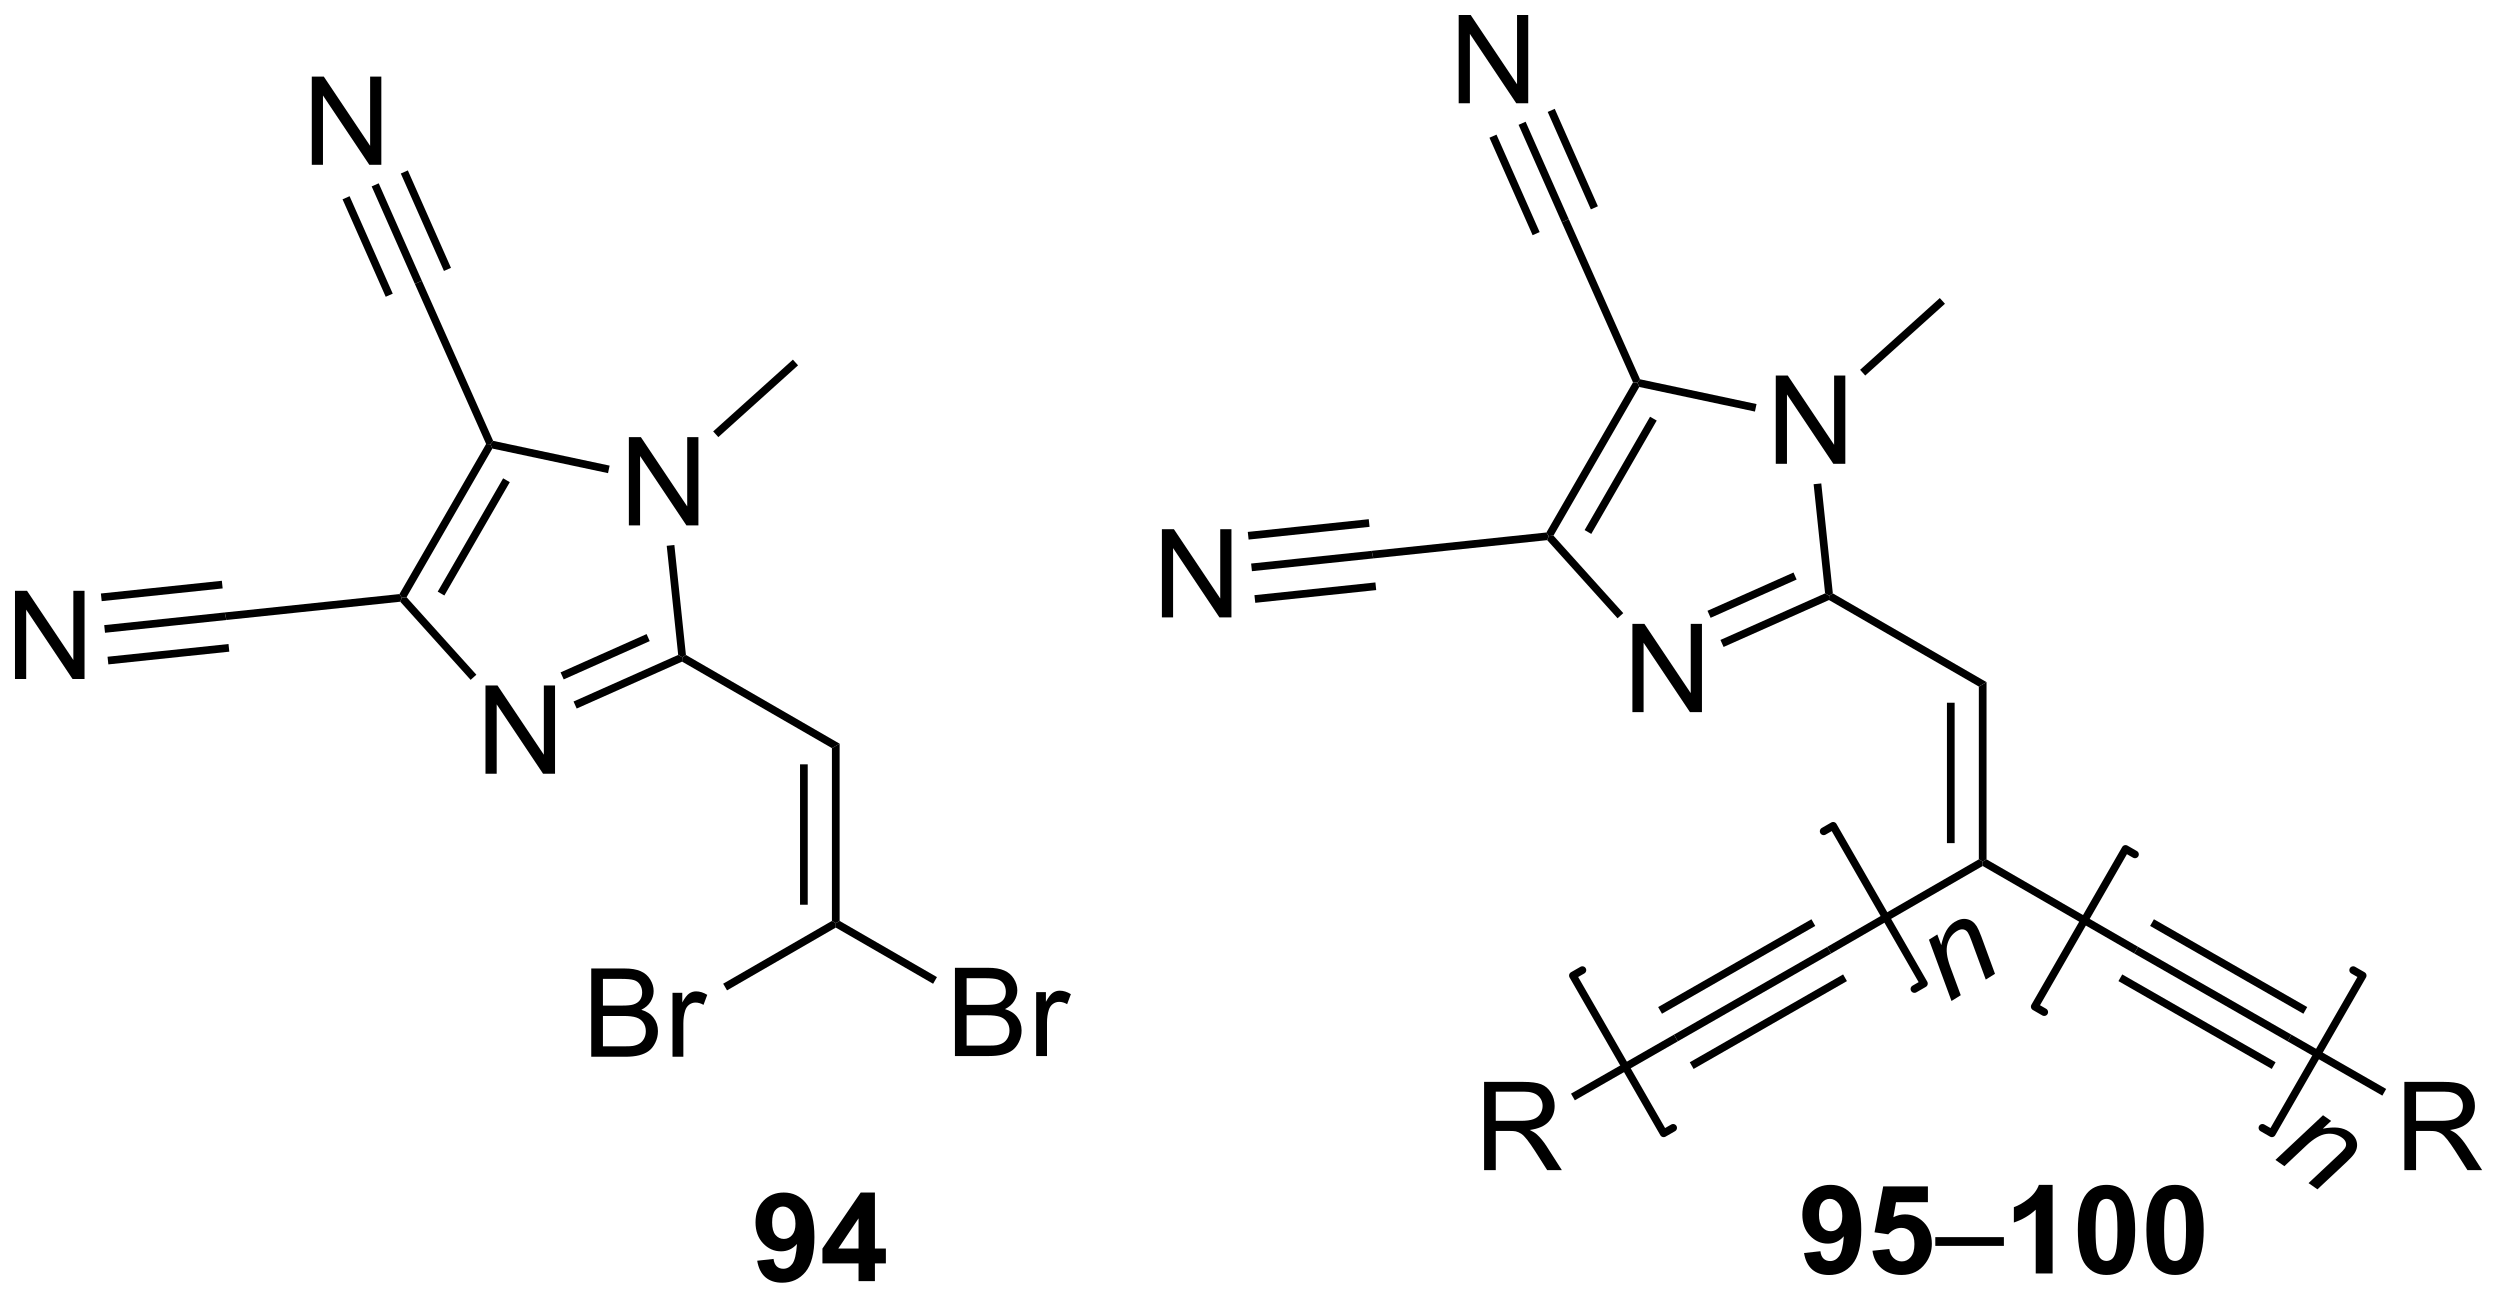 <?xml version="1.0" encoding="UTF-8"?>
<!DOCTYPE svg PUBLIC '-//W3C//DTD SVG 1.0//EN'
          'http://www.w3.org/TR/2001/REC-SVG-20010904/DTD/svg10.dtd'>
<svg stroke-dasharray="none" shape-rendering="auto" xmlns="http://www.w3.org/2000/svg" font-family="'Dialog'" text-rendering="auto" width="445" fill-opacity="1" color-interpolation="auto" color-rendering="auto" preserveAspectRatio="xMidYMid meet" font-size="12px" viewBox="0 0 445 231" fill="black" xmlns:xlink="http://www.w3.org/1999/xlink" stroke="black" image-rendering="auto" stroke-miterlimit="10" stroke-linecap="square" stroke-linejoin="miter" font-style="normal" stroke-width="1" height="231" stroke-dashoffset="0" font-weight="normal" stroke-opacity="1"
><!--Generated by the Batik Graphics2D SVG Generator--><defs id="genericDefs"
  /><g
  ><defs id="defs1"
    ><clipPath clipPathUnits="userSpaceOnUse" id="clipPath1"
      ><path d="M1.273 1.596 L167.951 1.596 L167.951 88.214 L1.273 88.214 L1.273 1.596 Z"
      /></clipPath
      ><clipPath clipPathUnits="userSpaceOnUse" id="clipPath2"
      ><path d="M30.17 36.244 L30.17 120.454 L192.214 120.454 L192.214 36.244 Z"
      /></clipPath
      ><clipPath clipPathUnits="userSpaceOnUse" id="clipPath3"
      ><path d="M13.679 134.575 L61.978 203.554 L194.713 110.611 L146.413 41.633 Z"
      /></clipPath
      ><clipPath clipPathUnits="userSpaceOnUse" id="clipPath4"
      ><path d="M30.237 122.981 L177.048 122.981 L192.915 111.87 L192.915 108.043 L146.413 41.633 Z"
      /></clipPath
      ><clipPath clipPathUnits="userSpaceOnUse" id="clipPath5"
      ><path d="M83.84 -21.016 L39.214 50.397 L176.632 136.269 L221.257 64.856 Z"
      /></clipPath
      ><clipPath clipPathUnits="userSpaceOnUse" id="clipPath6"
      ><path d="M172.988 34.693 L49.027 34.693 L39.214 50.397 L155.367 122.981 L184.935 122.981 L184.935 122.981 L192.915 110.212 L192.915 47.145 Z"
      /></clipPath
    ></defs
    ><g transform="scale(2.667,2.667) translate(-1.273,-1.596) matrix(1.029,0,0,1.029,-29.761,-35.685)"
    ><path d="M68.508 104.773 L68.508 99.046 L70.657 99.046 Q71.313 99.046 71.709 99.221 Q72.107 99.393 72.331 99.755 Q72.555 100.117 72.555 100.51 Q72.555 100.877 72.355 101.203 Q72.157 101.526 71.756 101.726 Q72.274 101.877 72.552 102.244 Q72.834 102.612 72.834 103.112 Q72.834 103.515 72.662 103.862 Q72.493 104.205 72.243 104.393 Q71.993 104.58 71.615 104.677 Q71.24 104.773 70.693 104.773 L68.508 104.773 ZM69.266 101.453 L70.506 101.453 Q71.008 101.453 71.227 101.385 Q71.516 101.299 71.662 101.101 Q71.81 100.901 71.81 100.601 Q71.81 100.315 71.672 100.099 Q71.537 99.882 71.282 99.802 Q71.029 99.721 70.412 99.721 L69.266 99.721 L69.266 101.453 ZM69.266 104.096 L70.693 104.096 Q71.06 104.096 71.209 104.07 Q71.469 104.023 71.644 103.914 Q71.821 103.804 71.933 103.596 Q72.047 103.385 72.047 103.112 Q72.047 102.791 71.883 102.557 Q71.719 102.32 71.427 102.224 Q71.138 102.127 70.592 102.127 L69.266 102.127 L69.266 104.096 ZM73.779 104.773 L73.779 100.625 L74.412 100.625 L74.412 101.252 Q74.654 100.812 74.857 100.671 Q75.063 100.531 75.31 100.531 Q75.665 100.531 76.032 100.757 L75.79 101.408 Q75.532 101.257 75.274 101.257 Q75.045 101.257 74.86 101.395 Q74.677 101.533 74.599 101.781 Q74.482 102.156 74.482 102.601 L74.482 104.773 L73.779 104.773 Z" stroke="none" clip-path="url(#clipPath2)"
    /></g
    ><g transform="matrix(2.743,0,0,2.743,-82.755,-99.416)"
    ><path d="M77.348 100.511 L77.098 100.078 L84.155 96.004 L84.405 96.148 L84.405 96.437 Z" stroke="none" clip-path="url(#clipPath2)"
    /></g
    ><g transform="matrix(2.743,0,0,2.743,-82.755,-99.416)"
    ><path d="M92.138 104.773 L92.138 99.046 L94.286 99.046 Q94.942 99.046 95.338 99.221 Q95.737 99.393 95.961 99.755 Q96.185 100.117 96.185 100.51 Q96.185 100.877 95.984 101.203 Q95.786 101.526 95.385 101.726 Q95.903 101.877 96.182 102.244 Q96.463 102.612 96.463 103.112 Q96.463 103.515 96.291 103.862 Q96.122 104.205 95.872 104.393 Q95.622 104.58 95.245 104.677 Q94.87 104.773 94.323 104.773 L92.138 104.773 ZM92.896 101.453 L94.135 101.453 Q94.638 101.453 94.856 101.385 Q95.146 101.299 95.291 101.101 Q95.44 100.901 95.44 100.601 Q95.44 100.315 95.302 100.099 Q95.166 99.882 94.911 99.802 Q94.659 99.721 94.041 99.721 L92.896 99.721 L92.896 101.453 ZM92.896 104.096 L94.323 104.096 Q94.69 104.096 94.838 104.07 Q95.099 104.023 95.273 103.914 Q95.45 103.804 95.562 103.596 Q95.677 103.385 95.677 103.112 Q95.677 102.791 95.513 102.557 Q95.349 102.32 95.057 102.224 Q94.768 102.127 94.221 102.127 L92.896 102.127 L92.896 104.096 ZM97.409 104.773 L97.409 100.625 L98.041 100.625 L98.041 101.252 Q98.284 100.812 98.487 100.671 Q98.692 100.531 98.94 100.531 Q99.294 100.531 99.661 100.757 L99.419 101.408 Q99.161 101.257 98.903 101.257 Q98.674 101.257 98.489 101.395 Q98.307 101.533 98.229 101.781 Q98.112 102.156 98.112 102.601 L98.112 104.773 L97.409 104.773 Z" stroke="none" clip-path="url(#clipPath2)"
    /></g
    ><g transform="matrix(2.743,0,0,2.743,-82.755,-99.416)"
    ><path d="M84.405 96.437 L84.405 96.148 L84.655 96.004 L90.971 99.65 L90.721 100.083 Z" stroke="none" clip-path="url(#clipPath2)"
    /></g
    ><g transform="matrix(2.743,0,0,2.743,-82.755,-99.416)"
    ><path d="M84.655 96.004 L84.405 96.148 L84.155 96.004 L84.155 84.792 L84.655 84.504 ZM82.585 94.953 L82.585 85.843 L82.085 85.843 L82.085 94.953 Z" stroke="none" clip-path="url(#clipPath2)"
    /></g
    ><g transform="matrix(2.743,0,0,2.743,-82.755,-99.416)"
    ><path d="M84.655 84.504 L84.155 84.792 L74.431 79.178 L74.446 78.898 L74.681 78.745 Z" stroke="none" clip-path="url(#clipPath2)"
    /></g
    ><g transform="matrix(2.743,0,0,2.743,-82.755,-99.416)"
    ><path d="M70.978 70.336 L70.978 64.609 L71.757 64.609 L74.764 69.104 L74.764 64.609 L75.491 64.609 L75.491 70.336 L74.712 70.336 L71.705 65.836 L71.705 70.336 L70.978 70.336 Z" stroke="none" clip-path="url(#clipPath2)"
    /></g
    ><g transform="matrix(2.743,0,0,2.743,-82.755,-99.416)"
    ><path d="M61.674 86.451 L61.674 80.724 L62.453 80.724 L65.461 85.219 L65.461 80.724 L66.187 80.724 L66.187 86.451 L65.409 86.451 L62.401 81.951 L62.401 86.451 L61.674 86.451 Z" stroke="none" clip-path="url(#clipPath2)"
    /></g
    ><g transform="matrix(2.743,0,0,2.743,-82.755,-99.416)"
    ><path d="M74.681 78.745 L74.446 78.898 L74.178 78.743 L73.434 71.662 L73.931 71.61 Z" stroke="none" clip-path="url(#clipPath2)"
    /></g
    ><g transform="matrix(2.743,0,0,2.743,-82.755,-99.416)"
    ><path d="M69.73 66.459 L69.626 66.948 L62.121 65.352 L61.995 65.07 L62.172 64.852 Z" stroke="none" clip-path="url(#clipPath2)"
    /></g
    ><g transform="matrix(2.743,0,0,2.743,-82.755,-99.416)"
    ><path d="M61.715 65.055 L61.995 65.07 L62.121 65.352 L56.552 74.997 L56.245 75.029 L56.092 74.794 ZM62.819 67.282 L58.573 74.637 L59.006 74.887 L63.252 67.532 Z" stroke="none" clip-path="url(#clipPath2)"
    /></g
    ><g transform="matrix(2.743,0,0,2.743,-82.755,-99.416)"
    ><path d="M56.144 75.291 L56.245 75.029 L56.552 74.997 L61.082 80.027 L60.71 80.362 Z" stroke="none" clip-path="url(#clipPath2)"
    /></g
    ><g transform="matrix(2.743,0,0,2.743,-82.755,-99.416)"
    ><path d="M67.592 82.223 L67.388 81.766 L74.178 78.743 L74.446 78.898 L74.431 79.178 ZM66.75 80.332 L72.332 77.847 L72.128 77.39 L66.546 79.876 Z" stroke="none" clip-path="url(#clipPath2)"
    /></g
    ><g transform="matrix(2.743,0,0,2.743,-82.755,-99.416)"
    ><path d="M56.092 74.794 L56.245 75.029 L56.144 75.291 L44.862 76.477 L44.754 75.986 Z" stroke="none" clip-path="url(#clipPath2)"
    /></g
    ><g transform="matrix(2.743,0,0,2.743,-82.755,-99.416)"
    ><path d="M62.172 64.852 L61.995 65.07 L61.715 65.055 L57.089 54.665 L57.546 54.463 Z" stroke="none" clip-path="url(#clipPath2)"
    /></g
    ><g transform="matrix(2.743,0,0,2.743,-82.755,-99.416)"
    ><path d="M76.784 64.61 L76.449 64.239 L81.623 59.58 L81.957 59.952 Z" stroke="none" clip-path="url(#clipPath2)"
    /></g
    ><g transform="matrix(2.743,0,0,2.743,-82.755,-99.416)"
    ><path d="M31.142 80.306 L31.142 74.58 L31.921 74.58 L34.929 79.075 L34.929 74.58 L35.655 74.58 L35.655 80.306 L34.877 80.306 L31.869 75.806 L31.869 80.306 L31.142 80.306 Z" stroke="none" clip-path="url(#clipPath2)"
    /></g
    ><g transform="matrix(2.743,0,0,2.743,-82.755,-99.416)"
    ><path d="M44.754 75.986 L44.862 76.477 L36.984 77.306 L36.932 76.809 ZM44.998 78.035 L37.148 78.861 L37.2 79.358 L45.05 78.532 ZM44.566 73.931 L36.716 74.757 L36.768 75.254 L44.618 74.428 Z" stroke="none" clip-path="url(#clipPath2)"
    /></g
    ><g transform="matrix(2.743,0,0,2.743,-82.755,-99.416)"
    ><path d="M50.402 46.939 L50.402 41.213 L51.181 41.213 L54.188 45.707 L54.188 41.213 L54.915 41.213 L54.915 46.939 L54.136 46.939 L51.128 42.439 L51.128 46.939 L50.402 46.939 Z" stroke="none" clip-path="url(#clipPath2)"
    /></g
    ><g transform="matrix(2.743,0,0,2.743,-82.755,-99.416)"
    ><path d="M57.546 54.463 L57.089 54.665 L54.288 48.34 L54.745 48.138 ZM55.656 55.3 L52.855 48.975 L52.398 49.178 L55.199 55.502 ZM59.435 53.624 L56.635 47.301 L56.178 47.504 L58.978 53.827 Z" stroke="none" clip-path="url(#clipPath2)"
    /></g
    ><g transform="matrix(2.743,0,0,2.743,-82.755,-99.416)"
    ><path d="M79.306 118.055 L80.368 117.938 Q80.407 118.263 80.572 118.42 Q80.736 118.576 81.004 118.576 Q81.345 118.576 81.582 118.263 Q81.822 117.951 81.887 116.966 Q81.472 117.446 80.853 117.446 Q80.176 117.446 79.686 116.925 Q79.197 116.404 79.197 115.568 Q79.197 114.696 79.712 114.164 Q80.23 113.63 81.032 113.63 Q81.902 113.63 82.46 114.305 Q83.019 114.977 83.019 116.521 Q83.019 118.091 82.436 118.787 Q81.855 119.482 80.923 119.482 Q80.251 119.482 79.837 119.125 Q79.423 118.766 79.306 118.055 ZM81.79 115.656 Q81.79 115.125 81.546 114.834 Q81.301 114.539 80.98 114.539 Q80.676 114.539 80.475 114.781 Q80.275 115.021 80.275 115.568 Q80.275 116.123 80.493 116.383 Q80.712 116.641 81.04 116.641 Q81.355 116.641 81.572 116.391 Q81.79 116.141 81.79 115.656 ZM85.883 119.38 L85.883 118.227 L83.539 118.227 L83.539 117.266 L86.023 113.63 L86.945 113.63 L86.945 117.263 L87.656 117.263 L87.656 118.227 L86.945 118.227 L86.945 119.38 L85.883 119.38 ZM85.883 117.263 L85.883 115.305 L84.568 117.263 L85.883 117.263 Z" stroke="none" clip-path="url(#clipPath2)"
    /></g
    ><g transform="matrix(2.743,0,0,2.743,-82.755,-99.416)"
    ><path d="M147.238 117.555 L148.3 117.438 Q148.339 117.764 148.504 117.92 Q148.668 118.076 148.936 118.076 Q149.277 118.076 149.514 117.764 Q149.754 117.451 149.819 116.467 Q149.405 116.946 148.785 116.946 Q148.108 116.946 147.618 116.425 Q147.129 115.904 147.129 115.069 Q147.129 114.196 147.644 113.665 Q148.162 113.131 148.964 113.131 Q149.834 113.131 150.392 113.805 Q150.951 114.477 150.951 116.022 Q150.951 117.592 150.368 118.287 Q149.787 118.983 148.855 118.983 Q148.183 118.983 147.769 118.626 Q147.355 118.266 147.238 117.555 ZM149.722 115.157 Q149.722 114.626 149.477 114.334 Q149.233 114.04 148.912 114.04 Q148.608 114.04 148.407 114.282 Q148.207 114.522 148.207 115.069 Q148.207 115.623 148.425 115.884 Q148.644 116.141 148.972 116.141 Q149.287 116.141 149.504 115.891 Q149.722 115.641 149.722 115.157 ZM151.679 117.407 L152.773 117.295 Q152.82 117.665 153.049 117.884 Q153.281 118.1 153.58 118.1 Q153.924 118.1 154.161 117.821 Q154.401 117.54 154.401 116.977 Q154.401 116.451 154.164 116.188 Q153.929 115.923 153.549 115.923 Q153.078 115.923 152.703 116.342 L151.812 116.212 L152.375 113.233 L155.276 113.233 L155.276 114.259 L153.205 114.259 L153.034 115.233 Q153.401 115.048 153.784 115.048 Q154.515 115.048 155.023 115.579 Q155.531 116.11 155.531 116.959 Q155.531 117.665 155.119 118.219 Q154.562 118.98 153.57 118.98 Q152.776 118.98 152.276 118.553 Q151.776 118.126 151.679 117.407 Z" stroke="none" clip-path="url(#clipPath2)"
    /></g
    ><g transform="matrix(2.743,0,0,2.743,-82.755,-99.416)"
    ><path d="M155.756 117.092 L155.756 116.524 L160.207 116.524 L160.207 117.092 L155.756 117.092 Z" stroke="none" clip-path="url(#clipPath2)"
    /></g
    ><g transform="matrix(2.743,0,0,2.743,-82.755,-99.416)"
    ><path d="M163.369 118.881 L162.273 118.881 L162.273 114.743 Q161.671 115.305 160.854 115.576 L160.854 114.579 Q161.283 114.438 161.786 114.048 Q162.291 113.654 162.479 113.131 L163.369 113.131 L163.369 118.881 ZM166.865 113.131 Q167.699 113.131 168.167 113.725 Q168.725 114.428 168.725 116.055 Q168.725 117.68 168.162 118.391 Q167.699 118.98 166.865 118.98 Q166.03 118.98 165.517 118.337 Q165.006 117.694 165.006 116.045 Q165.006 114.428 165.569 113.717 Q166.035 113.131 166.865 113.131 ZM166.865 114.04 Q166.667 114.04 166.511 114.168 Q166.355 114.295 166.269 114.623 Q166.155 115.048 166.155 116.055 Q166.155 117.063 166.256 117.441 Q166.358 117.819 166.511 117.944 Q166.667 118.069 166.865 118.069 Q167.066 118.069 167.222 117.941 Q167.378 117.813 167.464 117.485 Q167.576 117.063 167.576 116.055 Q167.576 115.048 167.475 114.673 Q167.373 114.295 167.22 114.168 Q167.066 114.04 166.865 114.04 ZM171.315 113.131 Q172.148 113.131 172.617 113.725 Q173.174 114.428 173.174 116.055 Q173.174 117.68 172.612 118.391 Q172.148 118.98 171.315 118.98 Q170.479 118.98 169.966 118.337 Q169.455 117.694 169.455 116.045 Q169.455 114.428 170.018 113.717 Q170.484 113.131 171.315 113.131 ZM171.315 114.04 Q171.117 114.04 170.96 114.168 Q170.804 114.295 170.718 114.623 Q170.604 115.048 170.604 116.055 Q170.604 117.063 170.705 117.441 Q170.807 117.819 170.96 117.944 Q171.117 118.069 171.315 118.069 Q171.515 118.069 171.671 117.941 Q171.828 117.813 171.914 117.485 Q172.026 117.063 172.026 116.055 Q172.026 115.048 171.924 114.673 Q171.822 114.295 171.669 114.168 Q171.515 114.04 171.315 114.04 Z" stroke="none" clip-path="url(#clipPath2)"
    /></g
    ><g transform="matrix(2.743,0,0,2.743,-82.755,-99.416)"
    ><path d="M148.996 98.118 L148.746 97.686 L158.581 92.008 L158.831 92.152 L158.831 92.441 Z" stroke="none" clip-path="url(#clipPath2)"
    /></g
    ><g transform="matrix(2.743,0,0,2.743,-82.755,-99.416)"
    ><path d="M158.831 92.441 L158.831 92.152 L159.081 92.008 L168.915 97.686 L168.665 98.118 Z" stroke="none" clip-path="url(#clipPath2)"
    /></g
    ><g transform="matrix(2.743,0,0,2.743,-82.755,-99.416)"
    ><path d="M159.081 92.008 L158.831 92.152 L158.581 92.008 L158.581 80.796 L159.081 80.508 ZM157.011 90.957 L157.011 81.847 L156.511 81.847 L156.511 90.957 Z" stroke="none" clip-path="url(#clipPath2)"
    /></g
    ><g transform="matrix(2.743,0,0,2.743,-82.755,-99.416)"
    ><path d="M159.081 80.508 L158.581 80.796 L148.857 75.182 L148.871 74.902 L149.107 74.749 Z" stroke="none" clip-path="url(#clipPath2)"
    /></g
    ><g transform="matrix(2.743,0,0,2.743,-82.755,-99.416)"
    ><path d="M145.404 66.34 L145.404 60.613 L146.182 60.613 L149.19 65.108 L149.19 60.613 L149.917 60.613 L149.917 66.34 L149.138 66.34 L146.13 61.84 L146.13 66.34 L145.404 66.34 Z" stroke="none" clip-path="url(#clipPath2)"
    /></g
    ><g transform="matrix(2.743,0,0,2.743,-82.755,-99.416)"
    ><path d="M136.1 82.454 L136.1 76.728 L136.879 76.728 L139.886 81.223 L139.886 76.728 L140.613 76.728 L140.613 82.454 L139.834 82.454 L136.826 77.954 L136.826 82.454 L136.1 82.454 Z" stroke="none" clip-path="url(#clipPath2)"
    /></g
    ><g transform="matrix(2.743,0,0,2.743,-82.755,-99.416)"
    ><path d="M149.107 74.749 L148.871 74.902 L148.604 74.748 L147.859 67.666 L148.357 67.614 Z" stroke="none" clip-path="url(#clipPath2)"
    /></g
    ><g transform="matrix(2.743,0,0,2.743,-82.755,-99.416)"
    ><path d="M144.155 62.463 L144.052 62.952 L136.546 61.356 L136.421 61.074 L136.597 60.856 Z" stroke="none" clip-path="url(#clipPath2)"
    /></g
    ><g transform="matrix(2.743,0,0,2.743,-82.755,-99.416)"
    ><path d="M136.14 61.059 L136.421 61.074 L136.546 61.356 L130.978 71.001 L130.671 71.033 L130.518 70.798 ZM137.245 63.286 L132.999 70.641 L133.432 70.891 L137.678 63.536 Z" stroke="none" clip-path="url(#clipPath2)"
    /></g
    ><g transform="matrix(2.743,0,0,2.743,-82.755,-99.416)"
    ><path d="M130.57 71.295 L130.671 71.033 L130.978 71.001 L135.507 76.031 L135.136 76.366 Z" stroke="none" clip-path="url(#clipPath2)"
    /></g
    ><g transform="matrix(2.743,0,0,2.743,-82.755,-99.416)"
    ><path d="M142.017 78.227 L141.814 77.77 L148.604 74.748 L148.871 74.902 L148.857 75.182 ZM141.175 76.336 L146.757 73.851 L146.554 73.394 L140.972 75.879 Z" stroke="none" clip-path="url(#clipPath2)"
    /></g
    ><g transform="matrix(2.743,0,0,2.743,-82.755,-99.416)"
    ><path d="M130.518 70.798 L130.671 71.033 L130.57 71.295 L119.285 72.481 L119.182 71.989 Z" stroke="none" clip-path="url(#clipPath2)"
    /></g
    ><g transform="matrix(2.743,0,0,2.743,-82.755,-99.416)"
    ><path d="M136.597 60.856 L136.421 61.074 L136.14 61.059 L131.515 50.671 L131.971 50.465 Z" stroke="none" clip-path="url(#clipPath2)"
    /></g
    ><g transform="matrix(2.743,0,0,2.743,-82.755,-99.416)"
    ><path d="M151.209 60.614 L150.875 60.242 L156.048 55.584 L156.383 55.956 Z" stroke="none" clip-path="url(#clipPath2)"
    /></g
    ><g transform="matrix(2.743,0,0,2.743,-82.755,-99.416)"
    ><path d="M105.568 76.31 L105.568 70.584 L106.347 70.584 L109.354 75.079 L109.354 70.584 L110.081 70.584 L110.081 76.31 L109.302 76.31 L106.294 71.81 L106.294 76.31 L105.568 76.31 Z" stroke="none" clip-path="url(#clipPath2)"
    /></g
    ><g transform="matrix(2.743,0,0,2.743,-82.755,-99.416)"
    ><path d="M119.182 71.989 L119.285 72.481 L111.41 73.31 L111.357 72.813 ZM119.423 74.039 L111.573 74.865 L111.626 75.362 L119.475 74.536 ZM118.991 69.935 L111.141 70.761 L111.194 71.258 L119.044 70.432 Z" stroke="none" clip-path="url(#clipPath2)"
    /></g
    ><g transform="matrix(2.743,0,0,2.743,-82.755,-99.416)"
    ><path d="M124.827 42.943 L124.827 37.217 L125.606 37.217 L128.614 41.711 L128.614 37.217 L129.34 37.217 L129.34 42.943 L128.562 42.943 L125.554 38.443 L125.554 42.943 L124.827 42.943 Z" stroke="none" clip-path="url(#clipPath2)"
    /></g
    ><g transform="matrix(2.743,0,0,2.743,-82.755,-99.416)"
    ><path d="M131.971 50.465 L131.515 50.671 L128.713 44.344 L129.171 44.142 ZM130.082 51.304 L127.281 44.979 L126.823 45.181 L129.624 51.507 ZM133.861 49.628 L131.06 43.305 L130.603 43.508 L133.404 49.831 Z" stroke="none" clip-path="url(#clipPath2)"
    /></g
    ><g transform="matrix(2.743,0,0,2.743,-82.755,-99.416)"
    ><path d="M148.746 97.686 L148.996 98.118 L139.046 103.819 L138.797 103.385 ZM149.773 99.476 L139.823 105.176 L140.071 105.61 L150.022 99.91 ZM147.718 95.896 L137.771 101.594 L138.019 102.028 L147.966 96.33 Z" stroke="none" clip-path="url(#clipPath2)"
    /></g
    ><g transform="matrix(2.743,0,0,2.743,-82.755,-99.416)"
    ><path d="M168.665 98.118 L168.915 97.686 L178.864 103.385 L178.616 103.819 ZM169.695 96.33 L179.642 102.028 L179.89 101.594 L169.943 95.896 ZM167.64 99.91 L177.59 105.61 L177.838 105.176 L167.888 99.476 Z" stroke="none" clip-path="url(#clipPath2)"
    /></g
    ><g transform="matrix(2.743,0,0,2.743,-82.755,-99.416)"
    ><path d="M126.476 112.177 L126.476 106.45 L129.016 106.45 Q129.781 106.45 130.179 106.604 Q130.578 106.758 130.815 107.148 Q131.054 107.539 131.054 108.013 Q131.054 108.622 130.659 109.042 Q130.266 109.458 129.44 109.57 Q129.742 109.716 129.898 109.857 Q130.229 110.161 130.526 110.617 L131.523 112.177 L130.57 112.177 L129.812 110.984 Q129.479 110.469 129.263 110.195 Q129.049 109.922 128.88 109.812 Q128.711 109.703 128.534 109.661 Q128.406 109.633 128.112 109.633 L127.234 109.633 L127.234 112.177 L126.476 112.177 ZM127.234 108.977 L128.862 108.977 Q129.383 108.977 129.674 108.87 Q129.969 108.763 130.12 108.526 Q130.273 108.289 130.273 108.013 Q130.273 107.607 129.976 107.346 Q129.682 107.083 129.047 107.083 L127.234 107.083 L127.234 108.977 Z" stroke="none" clip-path="url(#clipPath2)"
    /></g
    ><g transform="matrix(2.743,0,0,2.743,-82.755,-99.416)"
    ><path d="M138.797 103.385 L139.046 103.819 L132.364 107.646 L132.116 107.213 Z" stroke="none" clip-path="url(#clipPath2)"
    /></g
    ><g transform="matrix(2.743,0,0,2.743,-82.755,-99.416)"
    ><path d="M186.195 112.177 L186.195 106.45 L188.734 106.45 Q189.5 106.45 189.898 106.604 Q190.297 106.758 190.534 107.148 Q190.773 107.539 190.773 108.013 Q190.773 108.622 190.377 109.042 Q189.984 109.458 189.159 109.57 Q189.461 109.716 189.617 109.857 Q189.948 110.161 190.244 110.617 L191.242 112.177 L190.289 112.177 L189.531 110.984 Q189.198 110.469 188.982 110.195 Q188.768 109.922 188.599 109.812 Q188.429 109.703 188.252 109.661 Q188.125 109.633 187.83 109.633 L186.953 109.633 L186.953 112.177 L186.195 112.177 ZM186.953 108.977 L188.58 108.977 Q189.101 108.977 189.393 108.87 Q189.687 108.763 189.838 108.526 Q189.992 108.289 189.992 108.013 Q189.992 107.607 189.695 107.346 Q189.401 107.083 188.765 107.083 L186.953 107.083 L186.953 108.977 Z" stroke="none" clip-path="url(#clipPath2)"
    /></g
    ><g transform="matrix(2.743,0,0,2.743,-82.755,-99.416)"
    ><path d="M178.616 103.819 L178.864 103.385 L185.014 106.908 L184.766 107.342 Z" stroke="none" clip-path="url(#clipPath2)"
    /></g
    ><g stroke-width="0.5" transform="matrix(2.743,0,0,2.743,-82.755,-99.416)" stroke-linejoin="round" stroke-linecap="round"
    ><path fill="none" d="M154.402 100.422 L155.016 100.069 L149.127 89.834 L148.513 90.188" clip-path="url(#clipPath2)"
    /></g
    ><g stroke-width="0.5" transform="matrix(2.743,0,0,2.743,-82.755,-99.416)" stroke-linejoin="round" stroke-linecap="round"
    ><path fill="none" d="M132.854 99.198 L132.24 99.551 L138.129 109.786 L138.743 109.433" clip-path="url(#clipPath2)"
    /></g
    ><g stroke-width="0.5" transform="matrix(2.743,0,0,2.743,-82.755,-99.416)" stroke-linejoin="round" stroke-linecap="round"
    ><path fill="none" d="M168.713 91.686 L168.099 91.333 L162.21 101.567 L162.824 101.921" clip-path="url(#clipPath2)"
    /></g
    ><g stroke-width="0.5" transform="matrix(2.743,0,0,2.743,-82.755,-99.416)" stroke-linejoin="round" stroke-linecap="round"
    ><path fill="none" d="M176.985 109.433 L177.599 109.786 L183.488 99.551 L182.874 99.198" clip-path="url(#clipPath2)"
    /></g
    ><g transform="matrix(2.247,1.573,-1.573,2.247,180.996,-323.902)"
    ><path d="M177.802 111.565 L178.669 107.417 L179.31 107.417 L179.159 108.138 Q179.576 107.714 179.938 107.518 Q180.302 107.323 180.683 107.323 Q181.185 107.323 181.472 107.597 Q181.761 107.87 181.761 108.326 Q181.761 108.558 181.659 109.052 L181.13 111.565 L180.425 111.565 L180.974 108.935 Q181.058 108.552 181.058 108.37 Q181.058 108.162 180.914 108.034 Q180.771 107.904 180.503 107.904 Q179.959 107.904 179.534 108.294 Q179.112 108.685 178.912 109.636 L178.511 111.565 L177.802 111.565 Z" stroke="none" clip-path="url(#clipPath4)"
    /></g
    ><g transform="matrix(2.326,-1.454,1.454,2.326,-164.474,170.755)"
    ><path d="M156.79 101.202 L157.657 97.053 L158.298 97.053 L158.147 97.775 Q158.563 97.35 158.925 97.155 Q159.29 96.96 159.67 96.96 Q160.173 96.96 160.459 97.233 Q160.748 97.506 160.748 97.962 Q160.748 98.194 160.647 98.689 L160.118 101.202 L159.412 101.202 L159.962 98.572 Q160.045 98.189 160.045 98.006 Q160.045 97.798 159.902 97.67 Q159.759 97.54 159.49 97.54 Q158.946 97.54 158.522 97.931 Q158.1 98.322 157.899 99.272 L157.498 101.202 L156.79 101.202 Z" stroke="none" clip-path="url(#clipPath6)"
    /></g
  ></g
></svg
>
